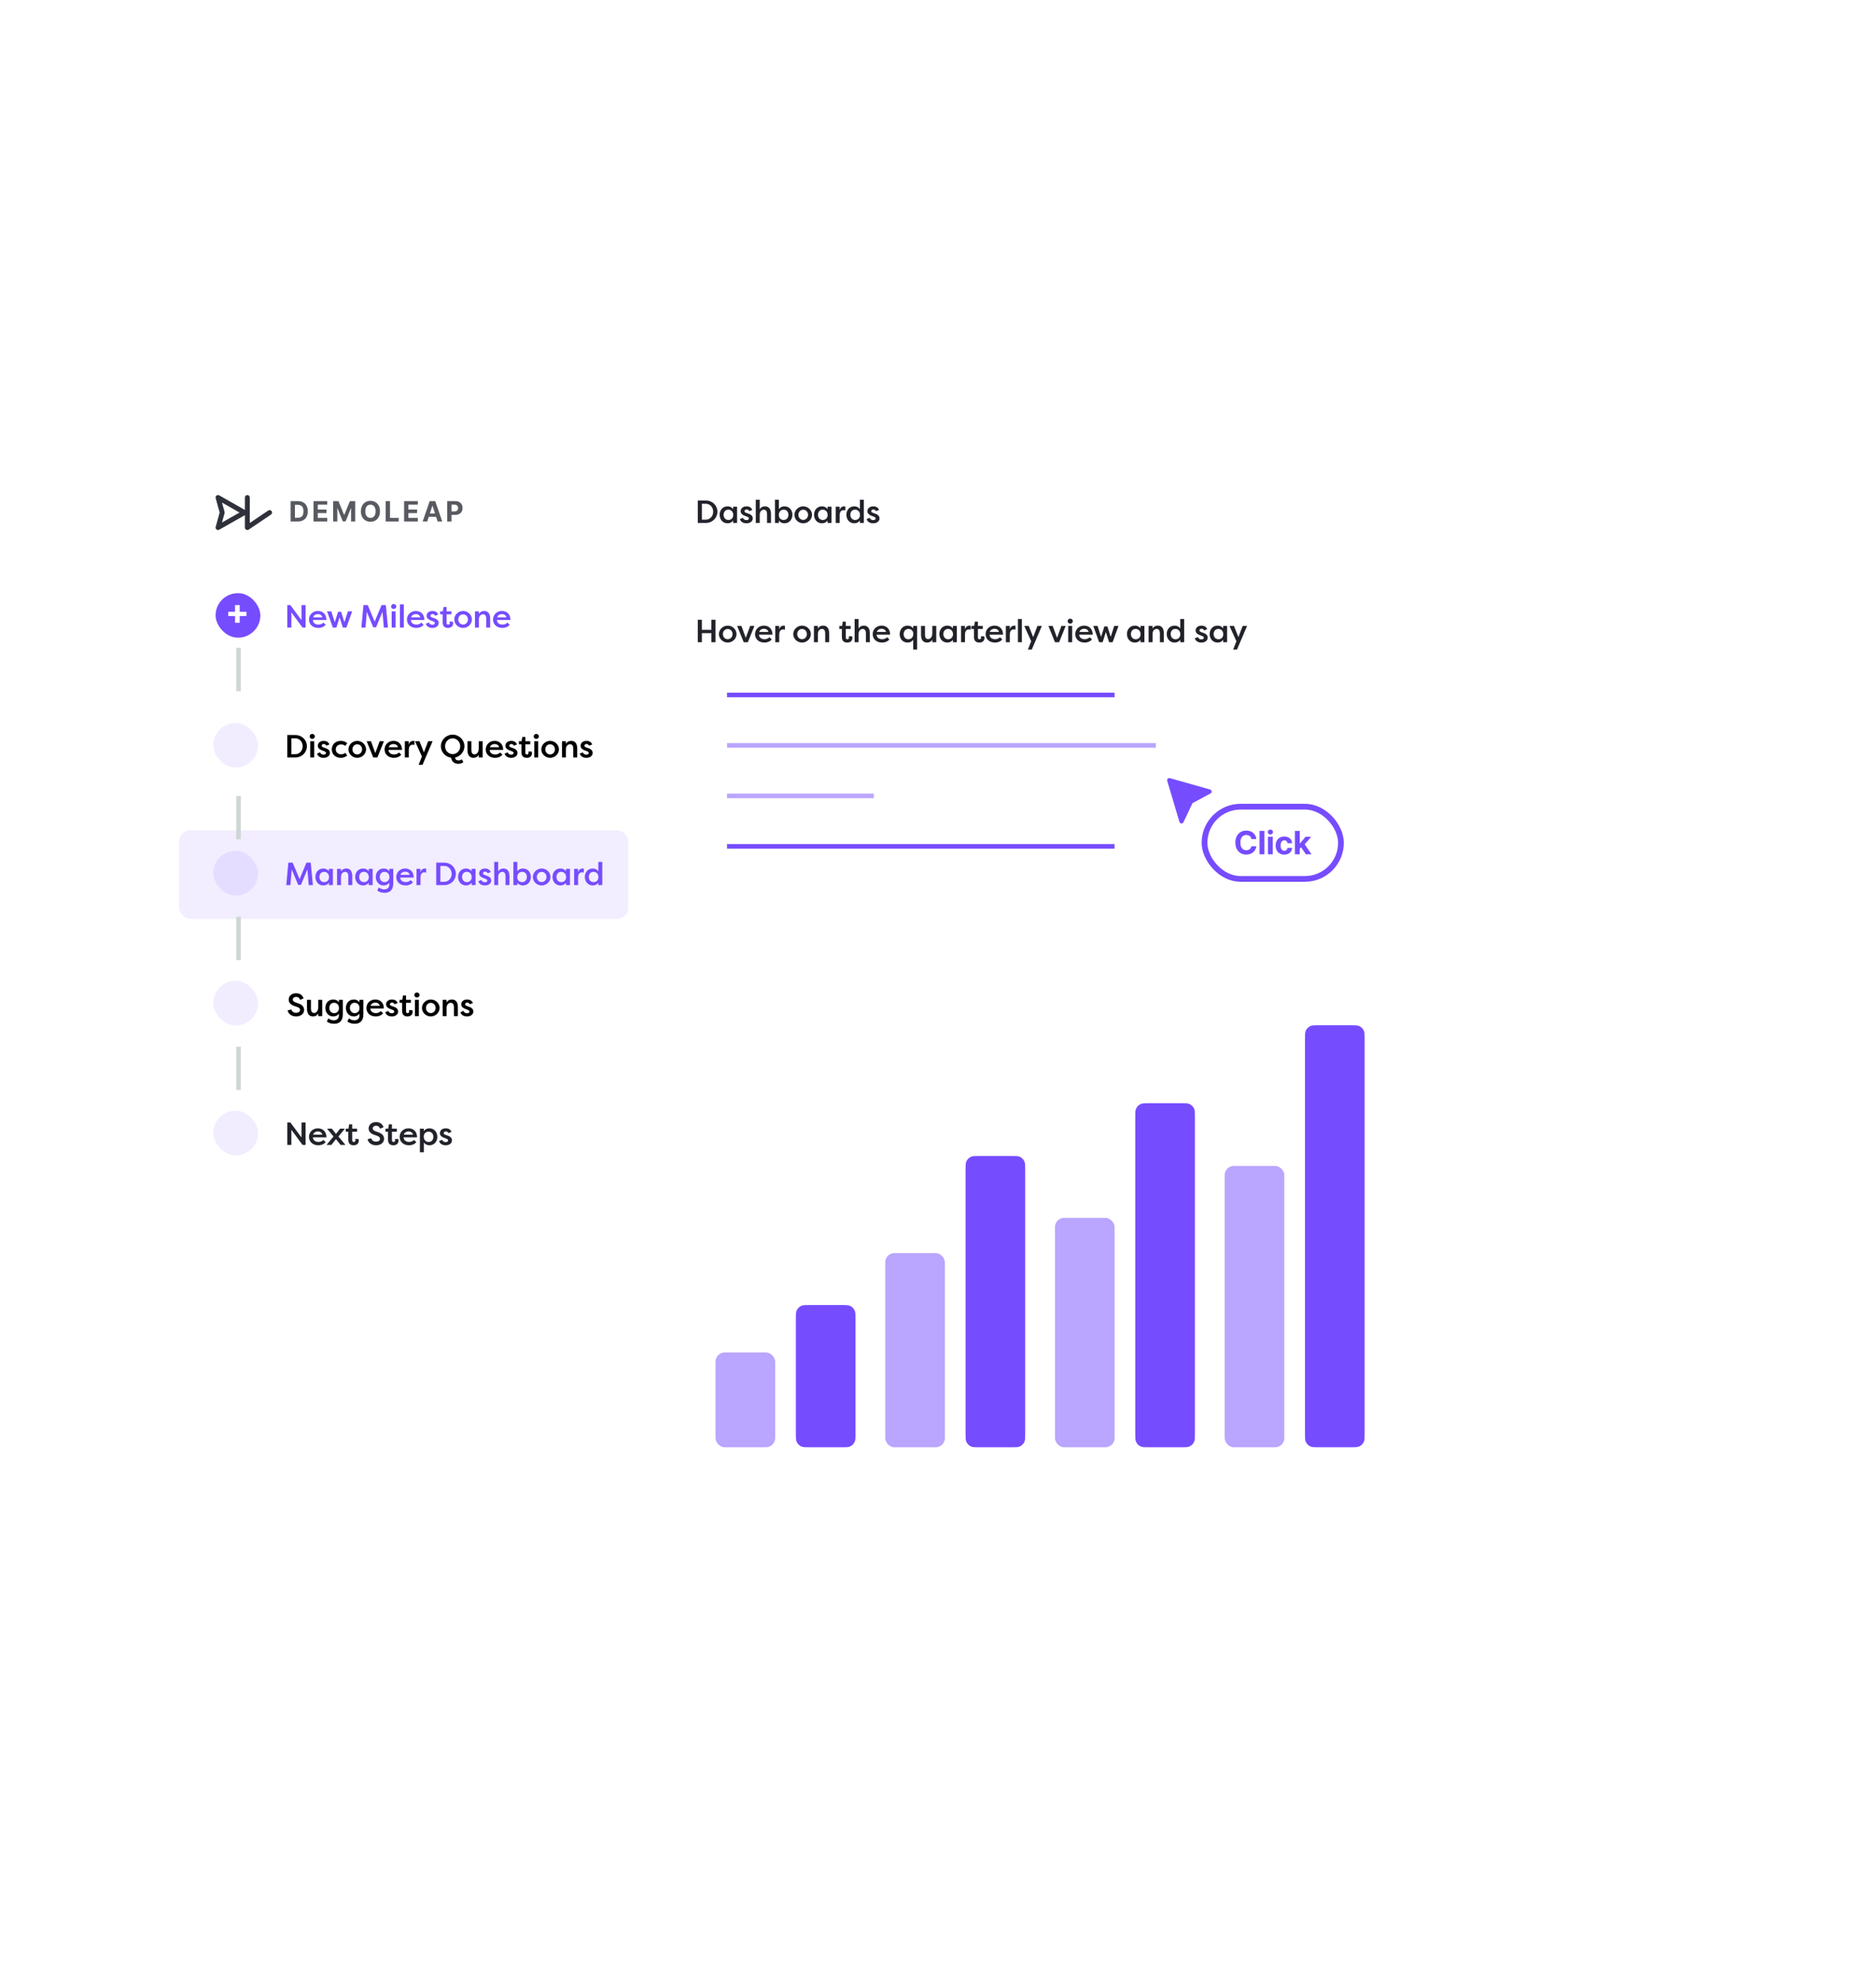 <svg width="818" height="864" viewBox="0 0 818 864" fill="none" xmlns="http://www.w3.org/2000/svg">
<g filter="url(#filter0_d_2836_8091)">
<rect x="60" y="687" width="508" height="578" rx="16" transform="rotate(-90 60 687)" fill="white"/>
</g>
<g filter="url(#filter1_d_2836_8091)">
<rect x="78" y="667" width="469" height="198" rx="16" transform="rotate(-90 78 667)" fill="white"/>
</g>
<g clip-path="url(#clip0_2836_8091)">
<rect x="78" y="361.951" width="196" height="38.752" rx="5" fill="white"/>
<rect x="93" y="370.951" width="19.526" height="19.526" rx="9.763" fill="#F1EDFF"/>
<g opacity="0.1">
<rect x="78" y="361.951" width="196" height="39" rx="5" fill="#764CFF"/>
<rect x="93" y="370.951" width="19.526" height="19.526" rx="9.763" fill="#764CFF"/>
</g>
</g>
<path fill-rule="evenodd" clip-rule="evenodd" d="M94.041 217.196L95.787 223.463L94.041 229.73C93.786 230.649 94.765 231.418 95.592 230.949L106.783 224.591V230.018L106.786 230.105C106.848 230.907 107.759 231.366 108.442 230.905L118.156 224.35L118.234 224.292C118.657 223.947 118.755 223.329 118.445 222.866L118.388 222.788C118.044 222.363 117.428 222.265 116.967 222.576L108.913 228.01V216.908L108.91 216.82C108.865 216.271 108.407 215.839 107.848 215.839C107.26 215.839 106.783 216.317 106.783 216.908V222.335L95.592 215.978C94.765 215.508 93.786 216.278 94.041 217.196ZM96.787 219.113L104.443 223.463L96.787 227.813L97.919 223.751C97.971 223.563 97.971 223.364 97.919 223.175L96.787 219.113Z" fill="#2F313A"/>
<path opacity="0.8" d="M129.866 227.361H126.72V218.486H129.892C130.785 218.486 131.554 218.664 132.198 219.019C132.842 219.371 133.338 219.878 133.684 220.54C134.034 221.202 134.209 221.993 134.209 222.915C134.209 223.839 134.034 224.634 133.684 225.298C133.338 225.963 132.839 226.473 132.189 226.828C131.542 227.184 130.768 227.361 129.866 227.361ZM128.597 225.754H129.788C130.343 225.754 130.81 225.655 131.188 225.459C131.57 225.259 131.856 224.952 132.046 224.536C132.24 224.117 132.337 223.577 132.337 222.915C132.337 222.259 132.24 221.723 132.046 221.307C131.856 220.891 131.571 220.585 131.193 220.388C130.814 220.192 130.347 220.094 129.793 220.094H128.597V225.754ZM136.697 227.361V218.486H142.678V220.033H138.574V222.148H142.37V223.695H138.574V225.814H142.695V227.361H136.697ZM145.268 218.486H147.582L150.026 224.449H150.13L152.575 218.486H154.889V227.361H153.069V221.584H152.995L150.698 227.318H149.459L147.162 221.563H147.088V227.361H145.268V218.486ZM165.689 222.924C165.689 223.891 165.506 224.715 165.139 225.394C164.775 226.073 164.278 226.591 163.648 226.95C163.021 227.305 162.316 227.483 161.533 227.483C160.744 227.483 160.037 227.304 159.41 226.945C158.783 226.587 158.287 226.068 157.923 225.389C157.559 224.711 157.377 223.889 157.377 222.924C157.377 221.956 157.559 221.132 157.923 220.453C158.287 219.774 158.783 219.257 159.41 218.902C160.037 218.544 160.744 218.365 161.533 218.365C162.316 218.365 163.021 218.544 163.648 218.902C164.278 219.257 164.775 219.774 165.139 220.453C165.506 221.132 165.689 221.956 165.689 222.924ZM163.787 222.924C163.787 222.297 163.693 221.768 163.505 221.337C163.32 220.907 163.059 220.581 162.721 220.358C162.383 220.136 161.987 220.024 161.533 220.024C161.08 220.024 160.684 220.136 160.346 220.358C160.008 220.581 159.745 220.907 159.557 221.337C159.372 221.768 159.28 222.297 159.28 222.924C159.28 223.551 159.372 224.079 159.557 224.51C159.745 224.94 160.008 225.267 160.346 225.489C160.684 225.712 161.08 225.823 161.533 225.823C161.987 225.823 162.383 225.712 162.721 225.489C163.059 225.267 163.32 224.94 163.505 224.51C163.693 224.079 163.787 223.551 163.787 222.924ZM168.178 227.361V218.486H170.054V225.814H173.859V227.361H168.178ZM176.2 227.361V218.486H182.181V220.033H178.077V222.148H181.873V223.695H178.077V225.814H182.198V227.361H176.2ZM186.301 227.361H184.29L187.354 218.486H189.772L192.832 227.361H190.821L188.598 220.514H188.528L186.301 227.361ZM186.175 223.873H190.925V225.337H186.175V223.873ZM194.998 227.361V218.486H198.5C199.173 218.486 199.746 218.614 200.22 218.872C200.694 219.126 201.055 219.48 201.304 219.933C201.555 220.384 201.681 220.904 201.681 221.493C201.681 222.083 201.554 222.603 201.299 223.054C201.045 223.504 200.677 223.855 200.194 224.107C199.715 224.358 199.134 224.484 198.452 224.484H196.22V222.98H198.149C198.51 222.98 198.808 222.918 199.042 222.794C199.278 222.666 199.455 222.492 199.57 222.269C199.689 222.044 199.748 221.785 199.748 221.493C199.748 221.199 199.689 220.942 199.57 220.722C199.455 220.5 199.278 220.328 199.042 220.206C198.805 220.082 198.504 220.02 198.14 220.02H196.875V227.361H194.998Z" fill="#2F313A"/>
<rect x="78" y="248.675" width="172" height="38.752" rx="5" fill="white"/>
<rect x="78" y="418.588" width="196" height="38.752" rx="5" fill="white"/>
<rect x="93" y="427.588" width="19.526" height="19.526" rx="9.763" fill="#F1EDFF"/>
<rect x="78" y="475.227" width="196" height="38.752" rx="5" fill="white"/>
<rect x="93" y="484.227" width="19.526" height="19.526" rx="9.763" fill="#F1EDFF"/>
<path d="M131.91 273.618H133.254V263.818H131.462V270.384L126.618 263.818H125.26V273.618H127.052V267.01L131.91 273.618ZM141.027 271.448C140.425 271.994 139.767 272.316 138.885 272.316C137.359 272.316 136.449 271.434 136.449 270.314H142.329C142.329 267.584 140.523 266.38 138.605 266.38C136.365 266.38 134.727 268.032 134.727 270.104C134.727 272.12 136.253 273.772 138.801 273.772C139.893 273.772 141.055 273.478 142.007 272.414L141.027 271.448ZM138.605 267.752C139.333 267.752 140.299 268.06 140.565 269.152H136.533C136.897 268.06 137.849 267.752 138.605 267.752ZM145.982 271.28L144.442 266.534H142.594L145.142 273.618H146.668L148.082 269.152L149.482 273.618H151.022L153.57 266.534H151.708L150.182 271.28L148.726 266.73H147.424L145.982 271.28ZM163.969 273.506L166.769 266.772L167.371 273.618H169.163L168.239 263.818H166.363L163.367 271.028L160.357 263.818H158.481L157.571 273.618H159.363L159.951 266.772L162.751 273.506H163.969ZM172.501 273.618V266.534H170.779V273.618H172.501ZM170.527 264.434C170.527 265.05 171.003 265.512 171.647 265.512C172.291 265.512 172.795 265.05 172.795 264.434C172.795 263.818 172.291 263.342 171.647 263.342C171.003 263.342 170.527 263.818 170.527 264.434ZM176.093 273.618V263.496H174.371V273.618H176.093ZM183.746 271.448C183.144 271.994 182.486 272.316 181.604 272.316C180.078 272.316 179.168 271.434 179.168 270.314H185.048C185.048 267.584 183.242 266.38 181.324 266.38C179.084 266.38 177.446 268.032 177.446 270.104C177.446 272.12 178.972 273.772 181.52 273.772C182.612 273.772 183.774 273.478 184.726 272.414L183.746 271.448ZM181.324 267.752C182.052 267.752 183.018 268.06 183.284 269.152H179.252C179.616 268.06 180.568 267.752 181.324 267.752ZM185.656 271.938C186.062 273.296 187.364 273.772 188.512 273.772C189.982 273.772 191.284 273.016 191.284 271.616C191.284 271 190.99 270.09 189.478 269.586L188.428 269.208C188.036 269.068 187.686 268.872 187.686 268.48C187.686 267.99 188.162 267.738 188.61 267.738C188.988 267.738 189.506 267.892 189.688 268.466L191.074 267.962C190.612 266.688 189.492 266.38 188.596 266.38C187.126 266.38 186.006 267.206 186.006 268.522C186.006 269.166 186.37 269.964 187.784 270.496L188.82 270.888C189.254 271.07 189.59 271.28 189.59 271.644C189.59 272.204 189.03 272.386 188.526 272.386C187.882 272.386 187.196 272.064 187.014 271.364L185.656 271.938ZM194.727 264.644H193.397L193.089 266.534H191.899V267.85H193.005V271.322C193.005 273.268 194.167 273.772 195.343 273.772C196.869 273.772 197.583 272.848 197.583 271.812C197.583 271.686 197.555 271.28 197.429 271.014H196.015C196.085 271.168 196.113 271.448 196.113 271.602C196.113 272.036 195.833 272.33 195.413 272.33C194.909 272.33 194.727 271.994 194.727 271.56V267.85H196.841V266.534H194.727V264.644ZM198.08 270.076C198.08 272.134 199.872 273.772 201.916 273.772C203.988 273.772 205.766 272.12 205.766 270.076C205.766 268.046 203.988 266.38 201.916 266.38C199.872 266.38 198.08 268.032 198.08 270.076ZM199.816 270.076C199.816 268.83 200.726 267.85 201.916 267.85C203.12 267.85 204.03 268.844 204.03 270.076C204.03 271.322 203.12 272.302 201.916 272.302C200.726 272.302 199.816 271.322 199.816 270.076ZM207.098 273.618H208.82V270.076C208.82 268.592 209.632 267.836 210.64 267.836C211.494 267.836 212.012 268.48 212.012 269.712V273.618H213.734V269.698C213.734 267.654 212.88 266.38 211.116 266.38C210.108 266.38 209.268 266.8 208.82 267.724V266.534H207.098V273.618ZM221.272 271.448C220.67 271.994 220.012 272.316 219.13 272.316C217.604 272.316 216.694 271.434 216.694 270.314H222.574C222.574 267.584 220.768 266.38 218.85 266.38C216.61 266.38 214.972 268.032 214.972 270.104C214.972 272.12 216.498 273.772 219.046 273.772C220.138 273.772 221.3 273.478 222.252 272.414L221.272 271.448ZM218.85 267.752C219.578 267.752 220.544 268.06 220.81 269.152H216.778C217.142 268.06 218.094 267.752 218.85 267.752Z" fill="#764CFF"/>
<path d="M131.224 385.788L134.024 379.054L134.626 385.9H136.418L135.494 376.1H133.618L130.622 383.31L127.612 376.1H125.736L124.826 385.9H126.618L127.206 379.054L130.006 385.788H131.224ZM143.424 378.816V379.866C142.85 379.054 141.968 378.662 141.016 378.662C138.846 378.662 137.53 380.328 137.53 382.33C137.53 384.402 138.902 386.054 141.002 386.054C142.038 386.054 142.92 385.606 143.424 384.836V385.9H145.146V378.816H143.424ZM139.266 382.344C139.266 381.126 140.008 380.104 141.31 380.104C142.584 380.104 143.466 381.042 143.466 382.414C143.466 383.814 142.528 384.612 141.352 384.612C140.064 384.612 139.266 383.604 139.266 382.344ZM146.971 385.9H148.693V382.358C148.693 380.874 149.505 380.118 150.513 380.118C151.367 380.118 151.885 380.762 151.885 381.994V385.9H153.607V381.98C153.607 379.936 152.753 378.662 150.989 378.662C149.981 378.662 149.141 379.082 148.693 380.006V378.816H146.971V385.9ZM160.767 378.816V379.866C160.193 379.054 159.311 378.662 158.359 378.662C156.189 378.662 154.873 380.328 154.873 382.33C154.873 384.402 156.245 386.054 158.345 386.054C159.381 386.054 160.263 385.606 160.767 384.836V385.9H162.489V378.816H160.767ZM156.609 382.344C156.609 381.126 157.351 380.104 158.653 380.104C159.927 380.104 160.809 381.042 160.809 382.414C160.809 383.814 159.871 384.612 158.695 384.612C157.407 384.612 156.609 383.604 156.609 382.344ZM165.589 382.344C165.589 381.126 166.331 380.104 167.633 380.104C168.907 380.104 169.789 381.042 169.789 382.414C169.789 383.814 168.851 384.612 167.675 384.612C166.387 384.612 165.589 383.604 165.589 382.344ZM164.497 388.252C165.197 388.826 166.163 389.26 167.703 389.26C169.943 389.26 171.469 388.056 171.469 385.13V378.816H169.747V379.866C169.173 379.054 168.291 378.662 167.339 378.662C165.169 378.662 163.853 380.328 163.853 382.33C163.853 384.402 165.225 386.054 167.325 386.054C168.319 386.054 169.257 385.592 169.747 384.85V385.676C169.747 387.202 168.711 387.762 167.493 387.762C166.639 387.762 165.743 387.398 165.183 386.908C164.959 387.356 164.735 387.804 164.497 388.252ZM179.09 383.73C178.488 384.276 177.83 384.598 176.948 384.598C175.422 384.598 174.512 383.716 174.512 382.596H180.392C180.392 379.866 178.586 378.662 176.668 378.662C174.428 378.662 172.79 380.314 172.79 382.386C172.79 384.402 174.316 386.054 176.864 386.054C177.956 386.054 179.118 385.76 180.07 384.696L179.09 383.73ZM176.668 380.034C177.396 380.034 178.362 380.342 178.628 381.434H174.596C174.96 380.342 175.912 380.034 176.668 380.034ZM183.311 378.816H181.617V385.9H183.339V382.624C183.339 380.664 184.389 380.314 185.019 380.314C185.243 380.314 185.565 380.356 185.831 380.454V378.76C185.621 378.704 185.481 378.662 185.243 378.662C184.487 378.662 183.549 379.18 183.311 380.384V378.816ZM196.936 381C196.936 382.904 195.578 384.472 193.688 384.472H192.008V377.542H193.688C195.578 377.542 196.936 379.096 196.936 381ZM198.77 381C198.77 378.312 196.642 376.114 193.688 376.114H190.216V385.9H193.688C196.642 385.9 198.77 383.688 198.77 381ZM205.632 378.816V379.866C205.058 379.054 204.176 378.662 203.224 378.662C201.054 378.662 199.738 380.328 199.738 382.33C199.738 384.402 201.11 386.054 203.21 386.054C204.246 386.054 205.128 385.606 205.632 384.836V385.9H207.354V378.816H205.632ZM201.474 382.344C201.474 381.126 202.216 380.104 203.518 380.104C204.792 380.104 205.674 381.042 205.674 382.414C205.674 383.814 204.736 384.612 203.56 384.612C202.272 384.612 201.474 383.604 201.474 382.344ZM208.564 384.22C208.97 385.578 210.272 386.054 211.42 386.054C212.89 386.054 214.192 385.298 214.192 383.898C214.192 383.282 213.898 382.372 212.386 381.868L211.336 381.49C210.944 381.35 210.594 381.154 210.594 380.762C210.594 380.272 211.07 380.02 211.518 380.02C211.896 380.02 212.414 380.174 212.596 380.748L213.982 380.244C213.52 378.97 212.4 378.662 211.504 378.662C210.034 378.662 208.914 379.488 208.914 380.804C208.914 381.448 209.278 382.246 210.692 382.778L211.728 383.17C212.162 383.352 212.498 383.562 212.498 383.926C212.498 384.486 211.938 384.668 211.434 384.668C210.79 384.668 210.104 384.346 209.922 383.646L208.564 384.22ZM215.506 385.9H217.228V382.358C217.228 380.748 218.194 380.118 219.034 380.118C219.888 380.118 220.42 380.762 220.42 381.994V385.9H222.142V381.98C222.142 379.936 221.274 378.662 219.51 378.662C218.502 378.662 217.676 379.082 217.228 380.006V375.778H215.506V385.9ZM231.472 382.33C231.472 380.328 230.156 378.662 227.986 378.662C227.034 378.662 226.152 379.054 225.578 379.866V375.778H223.856V385.9H225.578V384.836C226.082 385.606 226.964 386.054 228 386.054C230.1 386.054 231.472 384.402 231.472 382.33ZM229.736 382.344C229.736 383.604 228.938 384.612 227.65 384.612C226.474 384.612 225.55 383.814 225.55 382.414C225.55 381.042 226.418 380.104 227.692 380.104C228.994 380.104 229.736 381.126 229.736 382.344ZM232.346 382.358C232.346 384.416 234.138 386.054 236.182 386.054C238.254 386.054 240.032 384.402 240.032 382.358C240.032 380.328 238.254 378.662 236.182 378.662C234.138 378.662 232.346 380.314 232.346 382.358ZM234.082 382.358C234.082 381.112 234.992 380.132 236.182 380.132C237.386 380.132 238.296 381.126 238.296 382.358C238.296 383.604 237.386 384.584 236.182 384.584C234.992 384.584 234.082 383.604 234.082 382.358ZM246.796 378.816V379.866C246.222 379.054 245.34 378.662 244.388 378.662C242.218 378.662 240.902 380.328 240.902 382.33C240.902 384.402 242.274 386.054 244.374 386.054C245.41 386.054 246.292 385.606 246.796 384.836V385.9H248.518V378.816H246.796ZM242.638 382.344C242.638 381.126 243.38 380.104 244.682 380.104C245.956 380.104 246.838 381.042 246.838 382.414C246.838 383.814 245.9 384.612 244.724 384.612C243.436 384.612 242.638 383.604 242.638 382.344ZM252.037 378.816H250.343V385.9H252.065V382.624C252.065 380.664 253.115 380.314 253.745 380.314C253.969 380.314 254.291 380.356 254.557 380.454V378.76C254.347 378.704 254.207 378.662 253.969 378.662C253.213 378.662 252.275 379.18 252.037 380.384V378.816ZM256.741 382.344C256.741 381.126 257.469 380.104 258.771 380.104C260.059 380.104 260.927 381.042 260.927 382.414C260.927 383.814 260.003 384.612 258.827 384.612C257.539 384.612 256.741 383.604 256.741 382.344ZM260.899 375.778V379.866C260.311 379.054 259.429 378.662 258.477 378.662C256.307 378.662 255.005 380.328 255.005 382.33C255.005 384.402 256.377 386.054 258.463 386.054C259.499 386.054 260.381 385.606 260.899 384.836V385.9H262.621V375.778H260.899Z" fill="#764CFF"/>
<path d="M125.42 440.494C125.686 442.076 127.198 443.154 129.116 443.154C131.006 443.154 132.616 442.146 132.616 440.256C132.602 439.29 132 438.086 130.096 437.484L128.836 437.022C127.772 436.644 127.674 436.14 127.674 435.804C127.674 435.034 128.332 434.642 129.13 434.642C129.844 434.642 130.53 434.922 130.866 435.916L132.378 435.286C131.93 433.9 130.768 433.046 129.13 433.046C127.338 433.046 125.882 434.11 125.882 435.832C125.882 436.658 126.232 437.904 128.29 438.59L129.55 439.024C130.418 439.332 130.838 439.752 130.838 440.326C130.838 441.11 130.096 441.572 129.074 441.572C128.01 441.572 127.254 440.97 127.044 440.13L125.42 440.494ZM140.499 435.916H138.777V438.982C138.777 440.984 137.755 441.642 136.957 441.642C136.033 441.642 135.585 440.97 135.585 439.822V435.916H133.863V439.836C133.863 441.88 134.731 443.154 136.495 443.154C137.503 443.154 138.329 442.734 138.777 441.81V443H140.499V435.916ZM143.599 439.444C143.599 438.226 144.341 437.204 145.643 437.204C146.917 437.204 147.799 438.142 147.799 439.514C147.799 440.914 146.861 441.712 145.685 441.712C144.397 441.712 143.599 440.704 143.599 439.444ZM142.507 445.352C143.207 445.926 144.173 446.36 145.713 446.36C147.953 446.36 149.479 445.156 149.479 442.23V435.916H147.757V436.966C147.183 436.154 146.301 435.762 145.349 435.762C143.179 435.762 141.863 437.428 141.863 439.43C141.863 441.502 143.235 443.154 145.335 443.154C146.329 443.154 147.267 442.692 147.757 441.95V442.776C147.757 444.302 146.721 444.862 145.503 444.862C144.649 444.862 143.753 444.498 143.193 444.008C142.969 444.456 142.745 444.904 142.507 445.352ZM152.564 439.444C152.564 438.226 153.306 437.204 154.608 437.204C155.882 437.204 156.764 438.142 156.764 439.514C156.764 440.914 155.826 441.712 154.65 441.712C153.362 441.712 152.564 440.704 152.564 439.444ZM151.472 445.352C152.172 445.926 153.138 446.36 154.678 446.36C156.918 446.36 158.444 445.156 158.444 442.23V435.916H156.722V436.966C156.148 436.154 155.266 435.762 154.314 435.762C152.144 435.762 150.828 437.428 150.828 439.43C150.828 441.502 152.2 443.154 154.3 443.154C155.294 443.154 156.232 442.692 156.722 441.95V442.776C156.722 444.302 155.686 444.862 154.468 444.862C153.614 444.862 152.718 444.498 152.158 444.008C151.934 444.456 151.71 444.904 151.472 445.352ZM166.066 440.83C165.464 441.376 164.806 441.698 163.924 441.698C162.398 441.698 161.488 440.816 161.488 439.696H167.368C167.368 436.966 165.562 435.762 163.644 435.762C161.404 435.762 159.766 437.414 159.766 439.486C159.766 441.502 161.292 443.154 163.84 443.154C164.932 443.154 166.094 442.86 167.046 441.796L166.066 440.83ZM163.644 437.134C164.372 437.134 165.338 437.442 165.604 438.534H161.572C161.936 437.442 162.888 437.134 163.644 437.134ZM167.976 441.32C168.382 442.678 169.684 443.154 170.832 443.154C172.302 443.154 173.604 442.398 173.604 440.998C173.604 440.382 173.31 439.472 171.798 438.968L170.748 438.59C170.356 438.45 170.006 438.254 170.006 437.862C170.006 437.372 170.482 437.12 170.93 437.12C171.308 437.12 171.826 437.274 172.008 437.848L173.394 437.344C172.932 436.07 171.812 435.762 170.916 435.762C169.446 435.762 168.326 436.588 168.326 437.904C168.326 438.548 168.69 439.346 170.104 439.878L171.14 440.27C171.574 440.452 171.91 440.662 171.91 441.026C171.91 441.586 171.35 441.768 170.846 441.768C170.202 441.768 169.516 441.446 169.334 440.746L167.976 441.32ZM177.047 434.026H175.717L175.409 435.916H174.219V437.232H175.325V440.704C175.325 442.65 176.487 443.154 177.663 443.154C179.189 443.154 179.903 442.23 179.903 441.194C179.903 441.068 179.875 440.662 179.749 440.396H178.335C178.405 440.55 178.433 440.83 178.433 440.984C178.433 441.418 178.153 441.712 177.733 441.712C177.229 441.712 177.047 441.376 177.047 440.942V437.232H179.161V435.916H177.047V434.026ZM182.641 443V435.916H180.919V443H182.641ZM180.667 433.816C180.667 434.432 181.143 434.894 181.787 434.894C182.431 434.894 182.935 434.432 182.935 433.816C182.935 433.2 182.431 432.724 181.787 432.724C181.143 432.724 180.667 433.2 180.667 433.816ZM183.993 439.458C183.993 441.516 185.785 443.154 187.829 443.154C189.901 443.154 191.679 441.502 191.679 439.458C191.679 437.428 189.901 435.762 187.829 435.762C185.785 435.762 183.993 437.414 183.993 439.458ZM185.729 439.458C185.729 438.212 186.639 437.232 187.829 437.232C189.033 437.232 189.943 438.226 189.943 439.458C189.943 440.704 189.033 441.684 187.829 441.684C186.639 441.684 185.729 440.704 185.729 439.458ZM193.011 443H194.733V439.458C194.733 437.974 195.545 437.218 196.553 437.218C197.407 437.218 197.925 437.862 197.925 439.094V443H199.647V439.08C199.647 437.036 198.793 435.762 197.029 435.762C196.021 435.762 195.181 436.182 194.733 437.106V435.916H193.011V443ZM200.759 441.32C201.165 442.678 202.467 443.154 203.615 443.154C205.085 443.154 206.387 442.398 206.387 440.998C206.387 440.382 206.093 439.472 204.581 438.968L203.531 438.59C203.139 438.45 202.789 438.254 202.789 437.862C202.789 437.372 203.265 437.12 203.713 437.12C204.091 437.12 204.609 437.274 204.791 437.848L206.177 437.344C205.715 436.07 204.595 435.762 203.699 435.762C202.229 435.762 201.109 436.588 201.109 437.904C201.109 438.548 201.473 439.346 202.887 439.878L203.923 440.27C204.357 440.452 204.693 440.662 204.693 441.026C204.693 441.586 204.133 441.768 203.629 441.768C202.985 441.768 202.299 441.446 202.117 440.746L200.759 441.32Z" fill="black"/>
<path d="M131.91 499.175H133.254V489.375H131.462V495.941L126.618 489.375H125.26V499.175H127.052V492.567L131.91 499.175ZM141.027 497.005C140.425 497.551 139.767 497.873 138.885 497.873C137.359 497.873 136.449 496.991 136.449 495.871H142.329C142.329 493.141 140.523 491.937 138.605 491.937C136.365 491.937 134.727 493.589 134.727 495.661C134.727 497.677 136.253 499.329 138.801 499.329C139.893 499.329 141.055 499.035 142.007 497.971L141.027 497.005ZM138.605 493.309C139.333 493.309 140.299 493.617 140.565 494.709H136.533C136.897 493.617 137.849 493.309 138.605 493.309ZM146.498 496.655L148.514 499.175H150.502V499.007L147.576 495.507L150.278 492.231V492.091H148.29L146.498 494.373L144.706 492.091H142.718V492.231L145.42 495.507L142.494 499.007V499.175H144.482L146.498 496.655ZM153.581 490.201H152.251L151.943 492.091H150.753V493.407H151.859V496.879C151.859 498.825 153.021 499.329 154.197 499.329C155.723 499.329 156.437 498.405 156.437 497.369C156.437 497.243 156.409 496.837 156.283 496.571H154.869C154.939 496.725 154.967 497.005 154.967 497.159C154.967 497.593 154.687 497.887 154.267 497.887C153.763 497.887 153.581 497.551 153.581 497.117V493.407H155.695V492.091H153.581V490.201ZM160.279 496.669C160.545 498.251 162.057 499.329 163.975 499.329C165.865 499.329 167.475 498.321 167.475 496.431C167.461 495.465 166.859 494.261 164.955 493.659L163.695 493.197C162.631 492.819 162.533 492.315 162.533 491.979C162.533 491.209 163.191 490.817 163.989 490.817C164.703 490.817 165.389 491.097 165.725 492.091L167.237 491.461C166.789 490.075 165.627 489.221 163.989 489.221C162.197 489.221 160.741 490.285 160.741 492.007C160.741 492.833 161.091 494.079 163.149 494.765L164.409 495.199C165.277 495.507 165.697 495.927 165.697 496.501C165.697 497.285 164.955 497.747 163.933 497.747C162.869 497.747 162.113 497.145 161.903 496.305L160.279 496.669ZM170.907 490.201H169.577L169.269 492.091H168.079V493.407H169.185V496.879C169.185 498.825 170.347 499.329 171.523 499.329C173.049 499.329 173.763 498.405 173.763 497.369C173.763 497.243 173.735 496.837 173.609 496.571H172.195C172.265 496.725 172.293 497.005 172.293 497.159C172.293 497.593 172.013 497.887 171.593 497.887C171.089 497.887 170.907 497.551 170.907 497.117V493.407H173.021V492.091H170.907V490.201ZM180.56 497.005C179.958 497.551 179.3 497.873 178.418 497.873C176.892 497.873 175.982 496.991 175.982 495.871H181.862C181.862 493.141 180.056 491.937 178.138 491.937C175.898 491.937 174.26 493.589 174.26 495.661C174.26 497.677 175.786 499.329 178.334 499.329C179.426 499.329 180.588 499.035 181.54 497.971L180.56 497.005ZM178.138 493.309C178.866 493.309 179.832 493.617 180.098 494.709H176.066C176.43 493.617 177.382 493.309 178.138 493.309ZM184.809 502.381V498.125C185.383 498.937 186.265 499.329 187.217 499.329C189.387 499.329 190.703 497.663 190.703 495.661C190.703 493.589 189.331 491.937 187.231 491.937C186.195 491.937 185.313 492.385 184.809 493.155V492.091H183.087V502.381H184.809ZM188.967 495.647C188.967 496.865 188.225 497.887 186.923 497.887C185.649 497.887 184.767 496.949 184.767 495.577C184.767 494.177 185.705 493.379 186.881 493.379C188.169 493.379 188.967 494.387 188.967 495.647ZM191.45 497.495C191.856 498.853 193.158 499.329 194.306 499.329C195.776 499.329 197.078 498.573 197.078 497.173C197.078 496.557 196.784 495.647 195.272 495.143L194.222 494.765C193.83 494.625 193.48 494.429 193.48 494.037C193.48 493.547 193.956 493.295 194.404 493.295C194.782 493.295 195.3 493.449 195.482 494.023L196.868 493.519C196.406 492.245 195.286 491.937 194.39 491.937C192.92 491.937 191.8 492.763 191.8 494.079C191.8 494.723 192.164 495.521 193.578 496.053L194.614 496.445C195.048 496.627 195.384 496.837 195.384 497.201C195.384 497.761 194.824 497.943 194.32 497.943C193.676 497.943 192.99 497.621 192.808 496.921L191.45 497.495Z" fill="#22232A"/>
<path d="M131.98 325.356C131.98 327.26 130.622 328.828 128.732 328.828H127.052V321.898H128.732C130.622 321.898 131.98 323.452 131.98 325.356ZM133.814 325.356C133.814 322.668 131.686 320.47 128.732 320.47H125.26V330.256H128.732C131.686 330.256 133.814 328.044 133.814 325.356ZM136.994 330.256V323.172H135.272V330.256H136.994ZM135.02 321.072C135.02 321.688 135.496 322.15 136.14 322.15C136.784 322.15 137.288 321.688 137.288 321.072C137.288 320.456 136.784 319.98 136.14 319.98C135.496 319.98 135.02 320.456 135.02 321.072ZM138.221 328.576C138.627 329.934 139.929 330.41 141.077 330.41C142.547 330.41 143.849 329.654 143.849 328.254C143.849 327.638 143.555 326.728 142.043 326.224L140.993 325.846C140.601 325.706 140.251 325.51 140.251 325.118C140.251 324.628 140.727 324.376 141.175 324.376C141.553 324.376 142.071 324.53 142.253 325.104L143.639 324.6C143.177 323.326 142.057 323.018 141.161 323.018C139.691 323.018 138.571 323.844 138.571 325.16C138.571 325.804 138.935 326.602 140.349 327.134L141.385 327.526C141.819 327.708 142.155 327.918 142.155 328.282C142.155 328.842 141.595 329.024 141.091 329.024C140.447 329.024 139.761 328.702 139.579 328.002L138.221 328.576ZM144.674 326.756C144.674 328.814 146.2 330.41 148.664 330.41C149.35 330.41 150.302 330.256 151.394 329.444L150.596 328.226C149.868 328.814 149.014 328.87 148.748 328.87C147.376 328.87 146.41 327.974 146.41 326.714C146.41 325.44 147.376 324.558 148.748 324.558C149.014 324.558 149.868 324.6 150.596 325.202L151.394 323.97C150.302 323.172 149.35 323.018 148.664 323.018C146.158 323.018 144.674 324.656 144.674 326.756ZM151.93 326.714C151.93 328.772 153.722 330.41 155.766 330.41C157.838 330.41 159.616 328.758 159.616 326.714C159.616 324.684 157.838 323.018 155.766 323.018C153.722 323.018 151.93 324.67 151.93 326.714ZM153.666 326.714C153.666 325.468 154.576 324.488 155.766 324.488C156.97 324.488 157.88 325.482 157.88 326.714C157.88 327.96 156.97 328.94 155.766 328.94C154.576 328.94 153.666 327.96 153.666 326.714ZM167.41 323.172H165.548L163.644 328.338L161.754 323.172H159.892L162.748 330.256H164.554L167.41 323.172ZM173.987 328.086C173.385 328.632 172.727 328.954 171.845 328.954C170.319 328.954 169.409 328.072 169.409 326.952H175.289C175.289 324.222 173.483 323.018 171.565 323.018C169.325 323.018 167.687 324.67 167.687 326.742C167.687 328.758 169.213 330.41 171.761 330.41C172.853 330.41 174.015 330.116 174.967 329.052L173.987 328.086ZM171.565 324.39C172.293 324.39 173.259 324.698 173.525 325.79H169.493C169.857 324.698 170.809 324.39 171.565 324.39ZM178.208 323.172H176.514V330.256H178.236V326.98C178.236 325.02 179.286 324.67 179.916 324.67C180.14 324.67 180.462 324.712 180.728 324.81V323.116C180.518 323.06 180.378 323.018 180.14 323.018C179.384 323.018 178.446 323.536 178.208 324.74V323.172ZM184.841 328.03L182.909 323.172H180.963L183.973 329.836L182.531 333.462H184.225L188.621 323.172H186.689L184.841 328.03ZM194.065 325.356C194.065 323.382 195.563 321.926 197.369 321.926C199.175 321.926 200.673 323.382 200.673 325.356C200.673 327.33 199.175 328.786 197.369 328.786C195.563 328.786 194.065 327.33 194.065 325.356ZM198.405 330.298C200.673 329.808 202.507 327.778 202.507 325.356C202.507 322.57 200.169 320.302 197.369 320.302C194.569 320.302 192.231 322.57 192.231 325.356C192.231 327.918 194.233 330.032 196.697 330.368C196.865 331.712 197.873 333.014 199.847 333.014C200.659 333.014 201.457 332.762 202.031 332.328L201.443 331.068C201.079 331.334 200.379 331.544 199.973 331.544C199.049 331.544 198.517 331.096 198.405 330.298ZM210.464 323.172H208.742V326.238C208.742 328.24 207.72 328.898 206.922 328.898C205.998 328.898 205.55 328.226 205.55 327.078V323.172H203.828V327.092C203.828 329.136 204.696 330.41 206.46 330.41C207.468 330.41 208.294 329.99 208.742 329.066V330.256H210.464V323.172ZM218.1 328.086C217.498 328.632 216.84 328.954 215.958 328.954C214.432 328.954 213.522 328.072 213.522 326.952H219.402C219.402 324.222 217.596 323.018 215.678 323.018C213.438 323.018 211.8 324.67 211.8 326.742C211.8 328.758 213.326 330.41 215.874 330.41C216.966 330.41 218.128 330.116 219.08 329.052L218.1 328.086ZM215.678 324.39C216.406 324.39 217.372 324.698 217.638 325.79H213.606C213.97 324.698 214.922 324.39 215.678 324.39ZM220.011 328.576C220.417 329.934 221.719 330.41 222.867 330.41C224.337 330.41 225.639 329.654 225.639 328.254C225.639 327.638 225.345 326.728 223.833 326.224L222.783 325.846C222.391 325.706 222.041 325.51 222.041 325.118C222.041 324.628 222.517 324.376 222.965 324.376C223.343 324.376 223.861 324.53 224.043 325.104L225.429 324.6C224.967 323.326 223.847 323.018 222.951 323.018C221.481 323.018 220.361 323.844 220.361 325.16C220.361 325.804 220.725 326.602 222.139 327.134L223.175 327.526C223.609 327.708 223.945 327.918 223.945 328.282C223.945 328.842 223.385 329.024 222.881 329.024C222.237 329.024 221.551 328.702 221.369 328.002L220.011 328.576ZM229.082 321.282H227.752L227.444 323.172H226.254V324.488H227.36V327.96C227.36 329.906 228.522 330.41 229.698 330.41C231.224 330.41 231.938 329.486 231.938 328.45C231.938 328.324 231.91 327.918 231.784 327.652H230.37C230.44 327.806 230.468 328.086 230.468 328.24C230.468 328.674 230.188 328.968 229.768 328.968C229.264 328.968 229.082 328.632 229.082 328.198V324.488H231.196V323.172H229.082V321.282ZM234.675 330.256V323.172H232.953V330.256H234.675ZM232.701 321.072C232.701 321.688 233.177 322.15 233.821 322.15C234.465 322.15 234.969 321.688 234.969 321.072C234.969 320.456 234.465 319.98 233.821 319.98C233.177 319.98 232.701 320.456 232.701 321.072ZM236.027 326.714C236.027 328.772 237.819 330.41 239.863 330.41C241.935 330.41 243.713 328.758 243.713 326.714C243.713 324.684 241.935 323.018 239.863 323.018C237.819 323.018 236.027 324.67 236.027 326.714ZM237.763 326.714C237.763 325.468 238.673 324.488 239.863 324.488C241.067 324.488 241.977 325.482 241.977 326.714C241.977 327.96 241.067 328.94 239.863 328.94C238.673 328.94 237.763 327.96 237.763 326.714ZM245.045 330.256H246.767V326.714C246.767 325.23 247.579 324.474 248.587 324.474C249.441 324.474 249.959 325.118 249.959 326.35V330.256H251.681V326.336C251.681 324.292 250.827 323.018 249.063 323.018C248.055 323.018 247.215 323.438 246.767 324.362V323.172H245.045V330.256ZM252.793 328.576C253.199 329.934 254.501 330.41 255.649 330.41C257.119 330.41 258.421 329.654 258.421 328.254C258.421 327.638 258.127 326.728 256.615 326.224L255.565 325.846C255.173 325.706 254.823 325.51 254.823 325.118C254.823 324.628 255.299 324.376 255.747 324.376C256.125 324.376 256.643 324.53 256.825 325.104L258.211 324.6C257.749 323.326 256.629 323.018 255.733 323.018C254.263 323.018 253.143 323.844 253.143 325.16C253.143 325.804 253.507 326.602 254.921 327.134L255.957 327.526C256.391 327.708 256.727 327.918 256.727 328.282C256.727 328.842 256.167 329.024 255.663 329.024C255.019 329.024 254.333 328.702 254.151 328.002L252.793 328.576Z" fill="black"/>
<rect x="94" y="258.612" width="19.526" height="19.402" rx="9.701" fill="#764CFF"/>
<path d="M104.52 271.521V268.593H107.464V266.737H104.52V263.809H102.488V266.737H99.528V268.593H102.488V271.521H104.52Z" fill="white"/>
<rect x="93" y="315.25" width="19.526" height="19.402" rx="9.701" fill="#F1EDFF"/>
<line x1="104" y1="282.459" x2="104" y2="301.338" stroke="#CED7D4" stroke-width="2"/>
<line x1="104" y1="347.046" x2="104" y2="365.925" stroke="#CED7D4" stroke-width="2"/>
<line x1="104" y1="399.709" x2="104" y2="418.588" stroke="#CED7D4" stroke-width="2"/>
<line x1="104" y1="456.348" x2="104" y2="475.227" stroke="#CED7D4" stroke-width="2"/>
<g filter="url(#filter2_d_2836_8091)">
<rect x="285" y="196" width="337" height="472" rx="12.577" fill="white" shape-rendering="crispEdges"/>
<path d="M310.98 223.1C310.98 225.004 309.622 226.572 307.732 226.572H306.052V219.642H307.732C309.622 219.642 310.98 221.196 310.98 223.1ZM312.814 223.1C312.814 220.412 310.686 218.214 307.732 218.214H304.26V228H307.732C310.686 228 312.814 225.788 312.814 223.1ZM319.676 220.916V221.966C319.102 221.154 318.22 220.762 317.268 220.762C315.098 220.762 313.782 222.428 313.782 224.43C313.782 226.502 315.154 228.154 317.254 228.154C318.29 228.154 319.172 227.706 319.676 226.936V228H321.398V220.916H319.676ZM315.518 224.444C315.518 223.226 316.26 222.204 317.562 222.204C318.836 222.204 319.718 223.142 319.718 224.514C319.718 225.914 318.78 226.712 317.604 226.712C316.316 226.712 315.518 225.704 315.518 224.444ZM322.607 226.32C323.013 227.678 324.315 228.154 325.463 228.154C326.933 228.154 328.235 227.398 328.235 225.998C328.235 225.382 327.941 224.472 326.429 223.968L325.379 223.59C324.987 223.45 324.637 223.254 324.637 222.862C324.637 222.372 325.113 222.12 325.561 222.12C325.939 222.12 326.457 222.274 326.639 222.848L328.025 222.344C327.563 221.07 326.443 220.762 325.547 220.762C324.077 220.762 322.957 221.588 322.957 222.904C322.957 223.548 323.321 224.346 324.735 224.878L325.771 225.27C326.205 225.452 326.541 225.662 326.541 226.026C326.541 226.586 325.981 226.768 325.477 226.768C324.833 226.768 324.147 226.446 323.965 225.746L322.607 226.32ZM329.55 228H331.272V224.458C331.272 222.848 332.238 222.218 333.078 222.218C333.932 222.218 334.464 222.862 334.464 224.094V228H336.186V224.08C336.186 222.036 335.318 220.762 333.554 220.762C332.546 220.762 331.72 221.182 331.272 222.106V217.878H329.55V228ZM345.516 224.43C345.516 222.428 344.2 220.762 342.03 220.762C341.078 220.762 340.196 221.154 339.622 221.966V217.878H337.9V228H339.622V226.936C340.126 227.706 341.008 228.154 342.044 228.154C344.144 228.154 345.516 226.502 345.516 224.43ZM343.78 224.444C343.78 225.704 342.982 226.712 341.694 226.712C340.518 226.712 339.594 225.914 339.594 224.514C339.594 223.142 340.462 222.204 341.736 222.204C343.038 222.204 343.78 223.226 343.78 224.444ZM346.39 224.458C346.39 226.516 348.182 228.154 350.226 228.154C352.298 228.154 354.076 226.502 354.076 224.458C354.076 222.428 352.298 220.762 350.226 220.762C348.182 220.762 346.39 222.414 346.39 224.458ZM348.126 224.458C348.126 223.212 349.036 222.232 350.226 222.232C351.43 222.232 352.34 223.226 352.34 224.458C352.34 225.704 351.43 226.684 350.226 226.684C349.036 226.684 348.126 225.704 348.126 224.458ZM360.84 220.916V221.966C360.266 221.154 359.384 220.762 358.432 220.762C356.262 220.762 354.946 222.428 354.946 224.43C354.946 226.502 356.318 228.154 358.418 228.154C359.454 228.154 360.336 227.706 360.84 226.936V228H362.562V220.916H360.84ZM356.682 224.444C356.682 223.226 357.424 222.204 358.726 222.204C360 222.204 360.882 223.142 360.882 224.514C360.882 225.914 359.944 226.712 358.768 226.712C357.48 226.712 356.682 225.704 356.682 224.444ZM366.081 220.916H364.387V228H366.109V224.724C366.109 222.764 367.159 222.414 367.789 222.414C368.013 222.414 368.335 222.456 368.601 222.554V220.86C368.391 220.804 368.251 220.762 368.013 220.762C367.257 220.762 366.319 221.28 366.081 222.484V220.916ZM370.784 224.444C370.784 223.226 371.512 222.204 372.814 222.204C374.102 222.204 374.97 223.142 374.97 224.514C374.97 225.914 374.046 226.712 372.87 226.712C371.582 226.712 370.784 225.704 370.784 224.444ZM374.942 217.878V221.966C374.354 221.154 373.472 220.762 372.52 220.762C370.35 220.762 369.048 222.428 369.048 224.43C369.048 226.502 370.42 228.154 372.506 228.154C373.542 228.154 374.424 227.706 374.942 226.936V228H376.664V217.878H374.942ZM377.874 226.32C378.28 227.678 379.582 228.154 380.73 228.154C382.2 228.154 383.502 227.398 383.502 225.998C383.502 225.382 383.208 224.472 381.696 223.968L380.646 223.59C380.254 223.45 379.904 223.254 379.904 222.862C379.904 222.372 380.38 222.12 380.828 222.12C381.206 222.12 381.724 222.274 381.906 222.848L383.292 222.344C382.83 221.07 381.71 220.762 380.814 220.762C379.344 220.762 378.224 221.588 378.224 222.904C378.224 223.548 378.588 224.346 380.002 224.878L381.038 225.27C381.472 225.452 381.808 225.662 381.808 226.026C381.808 226.586 381.248 226.768 380.744 226.768C380.1 226.768 379.414 226.446 379.232 225.746L377.874 226.32Z" fill="#22232A"/>
<path d="M311.988 280V270.2H310.196V274.61H306.052V270.2H304.26V280H306.052V276.038H310.196V280H311.988ZM313.467 276.458C313.467 278.516 315.259 280.154 317.303 280.154C319.375 280.154 321.153 278.502 321.153 276.458C321.153 274.428 319.375 272.762 317.303 272.762C315.259 272.762 313.467 274.414 313.467 276.458ZM315.203 276.458C315.203 275.212 316.113 274.232 317.303 274.232C318.507 274.232 319.417 275.226 319.417 276.458C319.417 277.704 318.507 278.684 317.303 278.684C316.113 278.684 315.203 277.704 315.203 276.458ZM328.947 272.916H327.085L325.181 278.082L323.291 272.916H321.429L324.285 280H326.091L328.947 272.916ZM335.524 277.83C334.922 278.376 334.264 278.698 333.382 278.698C331.856 278.698 330.946 277.816 330.946 276.696H336.826C336.826 273.966 335.02 272.762 333.102 272.762C330.862 272.762 329.224 274.414 329.224 276.486C329.224 278.502 330.75 280.154 333.298 280.154C334.39 280.154 335.552 279.86 336.504 278.796L335.524 277.83ZM333.102 274.134C333.83 274.134 334.796 274.442 335.062 275.534H331.03C331.394 274.442 332.346 274.134 333.102 274.134ZM339.745 272.916H338.051V280H339.773V276.724C339.773 274.764 340.823 274.414 341.453 274.414C341.677 274.414 341.999 274.456 342.265 274.554V272.86C342.055 272.804 341.915 272.762 341.677 272.762C340.921 272.762 339.983 273.28 339.745 274.484V272.916ZM345.88 276.458C345.88 278.516 347.672 280.154 349.716 280.154C351.788 280.154 353.566 278.502 353.566 276.458C353.566 274.428 351.788 272.762 349.716 272.762C347.672 272.762 345.88 274.414 345.88 276.458ZM347.616 276.458C347.616 275.212 348.526 274.232 349.716 274.232C350.92 274.232 351.83 275.226 351.83 276.458C351.83 277.704 350.92 278.684 349.716 278.684C348.526 278.684 347.616 277.704 347.616 276.458ZM354.898 280H356.62V276.458C356.62 274.974 357.432 274.218 358.44 274.218C359.294 274.218 359.812 274.862 359.812 276.094V280H361.534V276.08C361.534 274.036 360.68 272.762 358.916 272.762C357.908 272.762 357.068 273.182 356.62 274.106V272.916H354.898V280ZM368.805 271.026H367.475L367.167 272.916H365.977V274.232H367.083V277.704C367.083 279.65 368.245 280.154 369.421 280.154C370.947 280.154 371.661 279.23 371.661 278.194C371.661 278.068 371.633 277.662 371.507 277.396H370.093C370.163 277.55 370.191 277.83 370.191 277.984C370.191 278.418 369.911 278.712 369.491 278.712C368.987 278.712 368.805 278.376 368.805 277.942V274.232H370.919V272.916H368.805V271.026ZM372.648 280H374.37V276.458C374.37 274.848 375.336 274.218 376.176 274.218C377.03 274.218 377.562 274.862 377.562 276.094V280H379.284V276.08C379.284 274.036 378.416 272.762 376.652 272.762C375.644 272.762 374.818 273.182 374.37 274.106V269.878H372.648V280ZM386.822 277.83C386.22 278.376 385.562 278.698 384.68 278.698C383.154 278.698 382.244 277.816 382.244 276.696H388.124C388.124 273.966 386.318 272.762 384.4 272.762C382.16 272.762 380.522 274.414 380.522 276.486C380.522 278.502 382.048 280.154 384.596 280.154C385.688 280.154 386.85 279.86 387.802 278.796L386.822 277.83ZM384.4 274.134C385.128 274.134 386.094 274.442 386.36 275.534H382.328C382.692 274.442 383.644 274.134 384.4 274.134ZM399.904 283.206V272.916H398.182V273.98C397.664 273.21 396.782 272.762 395.746 272.762C393.66 272.762 392.288 274.414 392.288 276.486C392.288 278.488 393.59 280.154 395.76 280.154C396.712 280.154 397.594 279.762 398.182 278.95V283.206H399.904ZM394.024 276.472C394.024 275.212 394.822 274.204 396.11 274.204C397.286 274.204 398.224 275.002 398.224 276.402C398.224 277.774 397.342 278.712 396.054 278.712C394.752 278.712 394.024 277.69 394.024 276.472ZM408.24 272.916H406.518V275.982C406.518 277.984 405.496 278.642 404.698 278.642C403.774 278.642 403.326 277.97 403.326 276.822V272.916H401.604V276.836C401.604 278.88 402.472 280.154 404.236 280.154C405.244 280.154 406.07 279.734 406.518 278.81V280H408.24V272.916ZM415.498 272.916V273.966C414.924 273.154 414.042 272.762 413.09 272.762C410.92 272.762 409.604 274.428 409.604 276.43C409.604 278.502 410.976 280.154 413.076 280.154C414.112 280.154 414.994 279.706 415.498 278.936V280H417.22V272.916H415.498ZM411.34 276.444C411.34 275.226 412.082 274.204 413.384 274.204C414.658 274.204 415.54 275.142 415.54 276.514C415.54 277.914 414.602 278.712 413.426 278.712C412.138 278.712 411.34 277.704 411.34 276.444ZM420.739 272.916H419.045V280H420.767V276.724C420.767 274.764 421.817 274.414 422.447 274.414C422.671 274.414 422.993 274.456 423.259 274.554V272.86C423.049 272.804 422.909 272.762 422.671 272.762C421.915 272.762 420.977 273.28 420.739 274.484V272.916ZM426.406 271.026H425.076L424.768 272.916H423.578V274.232H424.684V277.704C424.684 279.65 425.846 280.154 427.022 280.154C428.548 280.154 429.262 279.23 429.262 278.194C429.262 278.068 429.234 277.662 429.108 277.396H427.694C427.764 277.55 427.792 277.83 427.792 277.984C427.792 278.418 427.512 278.712 427.092 278.712C426.588 278.712 426.406 278.376 426.406 277.942V274.232H428.52V272.916H426.406V271.026ZM436.059 277.83C435.457 278.376 434.799 278.698 433.917 278.698C432.391 278.698 431.481 277.816 431.481 276.696H437.361C437.361 273.966 435.555 272.762 433.637 272.762C431.397 272.762 429.759 274.414 429.759 276.486C429.759 278.502 431.285 280.154 433.833 280.154C434.925 280.154 436.087 279.86 437.039 278.796L436.059 277.83ZM433.637 274.134C434.365 274.134 435.331 274.442 435.597 275.534H431.565C431.929 274.442 432.881 274.134 433.637 274.134ZM440.28 272.916H438.586V280H440.308V276.724C440.308 274.764 441.358 274.414 441.988 274.414C442.212 274.414 442.534 274.456 442.8 274.554V272.86C442.59 272.804 442.45 272.762 442.212 272.762C441.456 272.762 440.518 273.28 440.28 274.484V272.916ZM445.569 280V269.878H443.847V280H445.569ZM450.505 277.774L448.573 272.916H446.627L449.637 279.58L448.195 283.206H449.889L454.285 272.916H452.353L450.505 277.774ZM464.667 272.916H462.805L460.901 278.082L459.011 272.916H457.149L460.005 280H461.811L464.667 272.916ZM467.499 280V272.916H465.777V280H467.499ZM465.525 270.816C465.525 271.432 466.001 271.894 466.645 271.894C467.289 271.894 467.793 271.432 467.793 270.816C467.793 270.2 467.289 269.724 466.645 269.724C466.001 269.724 465.525 270.2 465.525 270.816ZM475.151 277.83C474.549 278.376 473.891 278.698 473.009 278.698C471.483 278.698 470.573 277.816 470.573 276.696H476.453C476.453 273.966 474.647 272.762 472.729 272.762C470.489 272.762 468.851 274.414 468.851 276.486C468.851 278.502 470.377 280.154 472.925 280.154C474.017 280.154 475.179 279.86 476.131 278.796L475.151 277.83ZM472.729 274.134C473.457 274.134 474.423 274.442 474.689 275.534H470.657C471.021 274.442 471.973 274.134 472.729 274.134ZM480.106 277.662L478.566 272.916H476.718L479.266 280H480.792L482.206 275.534L483.606 280H485.146L487.694 272.916H485.832L484.306 277.662L482.85 273.112H481.548L480.106 277.662ZM497.281 272.916V273.966C496.707 273.154 495.825 272.762 494.873 272.762C492.703 272.762 491.387 274.428 491.387 276.43C491.387 278.502 492.759 280.154 494.859 280.154C495.895 280.154 496.777 279.706 497.281 278.936V280H499.003V272.916H497.281ZM493.123 276.444C493.123 275.226 493.865 274.204 495.167 274.204C496.441 274.204 497.323 275.142 497.323 276.514C497.323 277.914 496.385 278.712 495.209 278.712C493.921 278.712 493.123 277.704 493.123 276.444ZM500.828 280H502.55V276.458C502.55 274.974 503.362 274.218 504.37 274.218C505.224 274.218 505.742 274.862 505.742 276.094V280H507.464V276.08C507.464 274.036 506.61 272.762 504.846 272.762C503.838 272.762 502.998 273.182 502.55 274.106V272.916H500.828V280ZM510.466 276.444C510.466 275.226 511.194 274.204 512.496 274.204C513.784 274.204 514.652 275.142 514.652 276.514C514.652 277.914 513.728 278.712 512.552 278.712C511.264 278.712 510.466 277.704 510.466 276.444ZM514.624 269.878V273.966C514.036 273.154 513.154 272.762 512.202 272.762C510.032 272.762 508.73 274.428 508.73 276.43C508.73 278.502 510.102 280.154 512.188 280.154C513.224 280.154 514.106 279.706 514.624 278.936V280H516.346V269.878H514.624ZM520.97 278.32C521.376 279.678 522.678 280.154 523.826 280.154C525.296 280.154 526.598 279.398 526.598 277.998C526.598 277.382 526.304 276.472 524.792 275.968L523.742 275.59C523.35 275.45 523 275.254 523 274.862C523 274.372 523.476 274.12 523.924 274.12C524.302 274.12 524.82 274.274 525.002 274.848L526.388 274.344C525.926 273.07 524.806 272.762 523.91 272.762C522.44 272.762 521.32 273.588 521.32 274.904C521.32 275.548 521.684 276.346 523.098 276.878L524.134 277.27C524.568 277.452 524.904 277.662 524.904 278.026C524.904 278.586 524.344 278.768 523.84 278.768C523.196 278.768 522.51 278.446 522.328 277.746L520.97 278.32ZM533.345 272.916V273.966C532.771 273.154 531.889 272.762 530.937 272.762C528.767 272.762 527.451 274.428 527.451 276.43C527.451 278.502 528.823 280.154 530.923 280.154C531.959 280.154 532.841 279.706 533.345 278.936V280H535.067V272.916H533.345ZM529.187 276.444C529.187 275.226 529.929 274.204 531.231 274.204C532.505 274.204 533.387 275.142 533.387 276.514C533.387 277.914 532.449 278.712 531.273 278.712C529.985 278.712 529.187 277.704 529.187 276.444ZM539.986 277.774L538.054 272.916H536.108L539.118 279.58L537.676 283.206H539.37L543.766 272.916H541.834L539.986 277.774Z" fill="#22232A"/>
<rect opacity="0.5" x="534" y="508.333" width="26" height="122.667" rx="4" fill="#764CFF"/>
<path d="M575.019 448.25H589.019C589.968 448.25 590.617 448.251 591.123 448.285C591.617 448.319 591.882 448.381 592.071 448.459C592.745 448.738 593.281 449.274 593.56 449.948C593.638 450.137 593.7 450.402 593.734 450.896C593.768 451.402 593.769 452.051 593.769 453V625C593.769 625.949 593.768 626.598 593.734 627.104C593.7 627.598 593.638 627.863 593.56 628.052C593.281 628.726 592.745 629.262 592.071 629.541C591.882 629.619 591.617 629.681 591.123 629.715C590.617 629.749 589.968 629.75 589.019 629.75H575.019C574.07 629.75 573.421 629.749 572.916 629.715C572.421 629.681 572.157 629.619 571.967 629.541C571.293 629.262 570.757 628.726 570.478 628.052C570.4 627.863 570.338 627.598 570.304 627.104C570.27 626.598 570.269 625.949 570.269 625V453C570.269 452.051 570.27 451.402 570.304 450.896C570.338 450.402 570.4 450.137 570.478 449.948C570.757 449.274 571.293 448.738 571.967 448.459C572.157 448.381 572.421 448.319 572.916 448.285C573.421 448.251 574.07 448.25 575.019 448.25Z" fill="#764CFF" stroke="#764CFF" stroke-width="2.5"/>
<rect opacity="0.5" x="386" y="546.333" width="26" height="84.667" rx="4" fill="#764CFF"/>
<path d="M427.019 505.25H441.019C441.968 505.25 442.617 505.251 443.123 505.285C443.617 505.319 443.882 505.381 444.071 505.459C444.745 505.738 445.281 506.274 445.56 506.948C445.638 507.137 445.7 507.402 445.734 507.896C445.768 508.402 445.769 509.051 445.769 510V625C445.769 625.949 445.768 626.598 445.734 627.104C445.7 627.598 445.638 627.863 445.56 628.052C445.281 628.726 444.745 629.262 444.071 629.541C443.882 629.619 443.617 629.681 443.123 629.715C442.617 629.749 441.968 629.75 441.019 629.75H427.019C426.07 629.75 425.421 629.749 424.916 629.715C424.421 629.681 424.157 629.619 423.967 629.541C423.293 629.262 422.757 628.726 422.478 628.052C422.4 627.863 422.338 627.598 422.304 627.104C422.27 626.598 422.269 625.949 422.269 625V510C422.269 509.051 422.27 508.402 422.304 507.896C422.338 507.402 422.4 507.137 422.478 506.948C422.757 506.274 423.293 505.738 423.967 505.459C424.157 505.381 424.421 505.319 424.916 505.285C425.421 505.251 426.07 505.25 427.019 505.25Z" fill="#764CFF" stroke="#764CFF" stroke-width="2.5"/>
<rect opacity="0.5" x="460" y="531" width="26" height="100" rx="4" fill="#764CFF"/>
<path d="M501.019 482.25H515.019C515.968 482.25 516.617 482.251 517.123 482.285C517.617 482.319 517.882 482.381 518.071 482.459C518.745 482.738 519.281 483.274 519.56 483.948C519.638 484.137 519.7 484.402 519.734 484.896C519.768 485.402 519.769 486.051 519.769 487V625C519.769 625.949 519.768 626.598 519.734 627.104C519.7 627.598 519.638 627.863 519.56 628.052C519.281 628.726 518.745 629.262 518.071 629.541C517.882 629.619 517.617 629.681 517.123 629.715C516.617 629.749 515.968 629.75 515.019 629.75H501.019C500.07 629.75 499.421 629.749 498.916 629.715C498.421 629.681 498.157 629.619 497.967 629.541C497.293 629.262 496.757 628.726 496.478 628.052C496.4 627.863 496.338 627.598 496.304 627.104C496.27 626.598 496.269 625.949 496.269 625V487C496.269 486.051 496.27 485.402 496.304 484.896C496.338 484.402 496.4 484.137 496.478 483.948C496.757 483.274 497.293 482.738 497.967 482.459C498.157 482.381 498.421 482.319 498.916 482.285C499.421 482.251 500.07 482.25 501.019 482.25Z" fill="#764CFF" stroke="#764CFF" stroke-width="2.5"/>
<rect opacity="0.5" x="312" y="589.667" width="26" height="41.333" rx="4" fill="#764CFF"/>
<path d="M353.019 570.25H367.019C367.968 570.25 368.617 570.251 369.123 570.285C369.617 570.319 369.882 570.381 370.071 570.459C370.745 570.738 371.281 571.274 371.56 571.948C371.638 572.137 371.7 572.402 371.734 572.896C371.768 573.402 371.769 574.051 371.769 575V625C371.769 625.949 371.768 626.598 371.734 627.104C371.7 627.598 371.638 627.863 371.56 628.052C371.281 628.726 370.745 629.262 370.071 629.541C369.882 629.619 369.617 629.681 369.123 629.715C368.617 629.749 367.968 629.75 367.019 629.75H353.019C352.07 629.75 351.421 629.749 350.916 629.715C350.421 629.681 350.157 629.619 349.967 629.541C349.293 629.262 348.757 628.726 348.478 628.052C348.4 627.863 348.338 627.598 348.304 627.104C348.27 626.598 348.269 625.949 348.269 625V575C348.269 574.051 348.27 573.402 348.304 572.896C348.338 572.402 348.4 572.137 348.478 571.948C348.757 571.274 349.293 570.738 349.967 570.459C350.157 570.381 350.421 570.319 350.916 570.285C351.421 570.251 352.07 570.25 353.019 570.25Z" fill="#764CFF" stroke="#764CFF" stroke-width="2.5"/>
</g>
<line opacity="0.5" x1="317" y1="325" x2="504" y2="325" stroke="#764CFF" stroke-width="2"/>
<line opacity="0.5" x1="317" y1="347" x2="381" y2="347" stroke="#764CFF" stroke-width="2"/>
<line x1="317" y1="303" x2="486" y2="303" stroke="#764CFF" stroke-width="2"/>
<line x1="317" y1="369" x2="486" y2="369" stroke="#764CFF" stroke-width="2"/>
<path fill-rule="evenodd" clip-rule="evenodd" d="M527.633 344.216C528.444 344.445 528.565 345.546 527.821 345.945L519.967 350.161L516.028 358.482C515.66 359.26 514.526 359.173 514.281 358.349L508.944 340.436C508.733 339.727 509.386 339.064 510.098 339.265L527.633 344.216Z" fill="#764CFF"/>
<rect x="525.207" y="351.704" width="59.5" height="31.5" rx="15.75" fill="white"/>
<path d="M547.825 365.837H545.648C545.608 365.555 545.527 365.305 545.404 365.086C545.281 364.864 545.124 364.675 544.932 364.519C544.739 364.364 544.517 364.244 544.265 364.161C544.017 364.079 543.747 364.037 543.455 364.037C542.928 364.037 542.469 364.168 542.078 364.43C541.687 364.688 541.384 365.066 541.168 365.563C540.953 366.057 540.845 366.657 540.845 367.363C540.845 368.089 540.953 368.699 541.168 369.193C541.387 369.687 541.692 370.059 542.083 370.311C542.474 370.563 542.926 370.689 543.44 370.689C543.729 370.689 543.995 370.651 544.241 370.575C544.489 370.499 544.71 370.388 544.902 370.242C545.094 370.093 545.253 369.912 545.379 369.7C545.508 369.488 545.598 369.246 545.648 368.974L547.825 368.984C547.769 369.451 547.628 369.902 547.403 370.336C547.181 370.767 546.881 371.153 546.503 371.495C546.128 371.833 545.681 372.101 545.16 372.3C544.643 372.496 544.058 372.593 543.405 372.593C542.497 372.593 541.685 372.388 540.969 371.977C540.257 371.566 539.693 370.971 539.279 370.192C538.868 369.413 538.663 368.47 538.663 367.363C538.663 366.253 538.871 365.308 539.289 364.529C539.707 363.751 540.273 363.157 540.989 362.75C541.705 362.339 542.511 362.133 543.405 362.133C543.995 362.133 544.542 362.216 545.046 362.382C545.553 362.547 546.002 362.789 546.393 363.108C546.784 363.422 547.103 363.809 547.348 364.266C547.596 364.723 547.756 365.247 547.825 365.837ZM551.307 362.272V372.454H549.189V362.272H551.307ZM552.864 372.454V364.818H554.981V372.454H552.864ZM553.927 363.833C553.613 363.833 553.342 363.729 553.117 363.52C552.895 363.308 552.784 363.054 552.784 362.759C552.784 362.468 552.895 362.218 553.117 362.009C553.342 361.797 553.613 361.691 553.927 361.691C554.242 361.691 554.511 361.797 554.733 362.009C554.958 362.218 555.071 362.468 555.071 362.759C555.071 363.054 554.958 363.308 554.733 363.52C554.511 363.729 554.242 363.833 553.927 363.833ZM559.988 372.603C559.206 372.603 558.533 372.438 557.97 372.106C557.41 371.771 556.979 371.307 556.677 370.714C556.379 370.121 556.23 369.438 556.23 368.666C556.23 367.884 556.381 367.197 556.682 366.608C556.987 366.014 557.42 365.552 557.98 365.22C558.54 364.886 559.206 364.718 559.978 364.718C560.644 364.718 561.228 364.839 561.728 365.081C562.229 365.323 562.625 365.663 562.917 366.1C563.208 366.538 563.369 367.052 563.399 367.642H561.4C561.344 367.26 561.195 366.954 560.953 366.722C560.714 366.487 560.401 366.369 560.013 366.369C559.685 366.369 559.398 366.458 559.153 366.637C558.911 366.813 558.722 367.07 558.586 367.408C558.45 367.746 558.382 368.155 558.382 368.636C558.382 369.123 558.449 369.537 558.581 369.879C558.717 370.22 558.908 370.48 559.153 370.659C559.398 370.838 559.685 370.928 560.013 370.928C560.255 370.928 560.472 370.878 560.664 370.779C560.86 370.679 561.021 370.535 561.147 370.346C561.276 370.154 561.36 369.924 561.4 369.655H563.399C563.366 370.238 563.207 370.752 562.921 371.196C562.64 371.637 562.25 371.982 561.753 372.23C561.256 372.479 560.668 372.603 559.988 372.603ZM566.534 370.257L566.539 367.716H566.847L569.293 364.818H571.724L568.438 368.656H567.936L566.534 370.257ZM564.615 372.454V362.272H566.733V372.454H564.615ZM569.387 372.454L567.14 369.128L568.552 367.632L571.868 372.454H569.387Z" fill="#764CFF"/>
<rect x="525.207" y="351.704" width="59.5" height="31.5" rx="15.75" stroke="#764CFF" stroke-width="2.5"/>
<defs>
<filter id="filter0_d_2836_8091" x="0" y="119" width="698" height="628" filterUnits="userSpaceOnUse" color-interpolation-filters="sRGB">
<feFlood flood-opacity="0" result="BackgroundImageFix"/>
<feColorMatrix in="SourceAlpha" type="matrix" values="0 0 0 0 0 0 0 0 0 0 0 0 0 0 0 0 0 0 127 0" result="hardAlpha"/>
<feOffset/>
<feGaussianBlur stdDeviation="30"/>
<feComposite in2="hardAlpha" operator="out"/>
<feColorMatrix type="matrix" values="0 0 0 0 0.754 0 0 0 0 0.838 0 0 0 0 0.81 0 0 0 0.3 0"/>
<feBlend mode="normal" in2="BackgroundImageFix" result="effect1_dropShadow_2836_8091"/>
<feBlend mode="normal" in="SourceGraphic" in2="effect1_dropShadow_2836_8091" result="shape"/>
</filter>
<filter id="filter1_d_2836_8091" x="18" y="138" width="318" height="589" filterUnits="userSpaceOnUse" color-interpolation-filters="sRGB">
<feFlood flood-opacity="0" result="BackgroundImageFix"/>
<feColorMatrix in="SourceAlpha" type="matrix" values="0 0 0 0 0 0 0 0 0 0 0 0 0 0 0 0 0 0 127 0" result="hardAlpha"/>
<feOffset/>
<feGaussianBlur stdDeviation="30"/>
<feComposite in2="hardAlpha" operator="out"/>
<feColorMatrix type="matrix" values="0 0 0 0 0.754 0 0 0 0 0.838 0 0 0 0 0.81 0 0 0 0.3 0"/>
<feBlend mode="normal" in2="BackgroundImageFix" result="effect1_dropShadow_2836_8091"/>
<feBlend mode="normal" in="SourceGraphic" in2="effect1_dropShadow_2836_8091" result="shape"/>
</filter>
<filter id="filter2_d_2836_8091" x="89.532" y="0.532" width="727.937" height="862.937" filterUnits="userSpaceOnUse" color-interpolation-filters="sRGB">
<feFlood flood-opacity="0" result="BackgroundImageFix"/>
<feColorMatrix in="SourceAlpha" type="matrix" values="0 0 0 0 0 0 0 0 0 0 0 0 0 0 0 0 0 0 127 0" result="hardAlpha"/>
<feOffset/>
<feGaussianBlur stdDeviation="97.734"/>
<feComposite in2="hardAlpha" operator="out"/>
<feColorMatrix type="matrix" values="0 0 0 0 0.754 0 0 0 0 0.838 0 0 0 0 0.81 0 0 0 0.7 0"/>
<feBlend mode="normal" in2="BackgroundImageFix" result="effect1_dropShadow_2836_8091"/>
<feBlend mode="normal" in="SourceGraphic" in2="effect1_dropShadow_2836_8091" result="shape"/>
</filter>
<clipPath id="clip0_2836_8091">
<rect x="78" y="361.951" width="196" height="38.752" rx="5" fill="white"/>
</clipPath>
</defs>
</svg>
